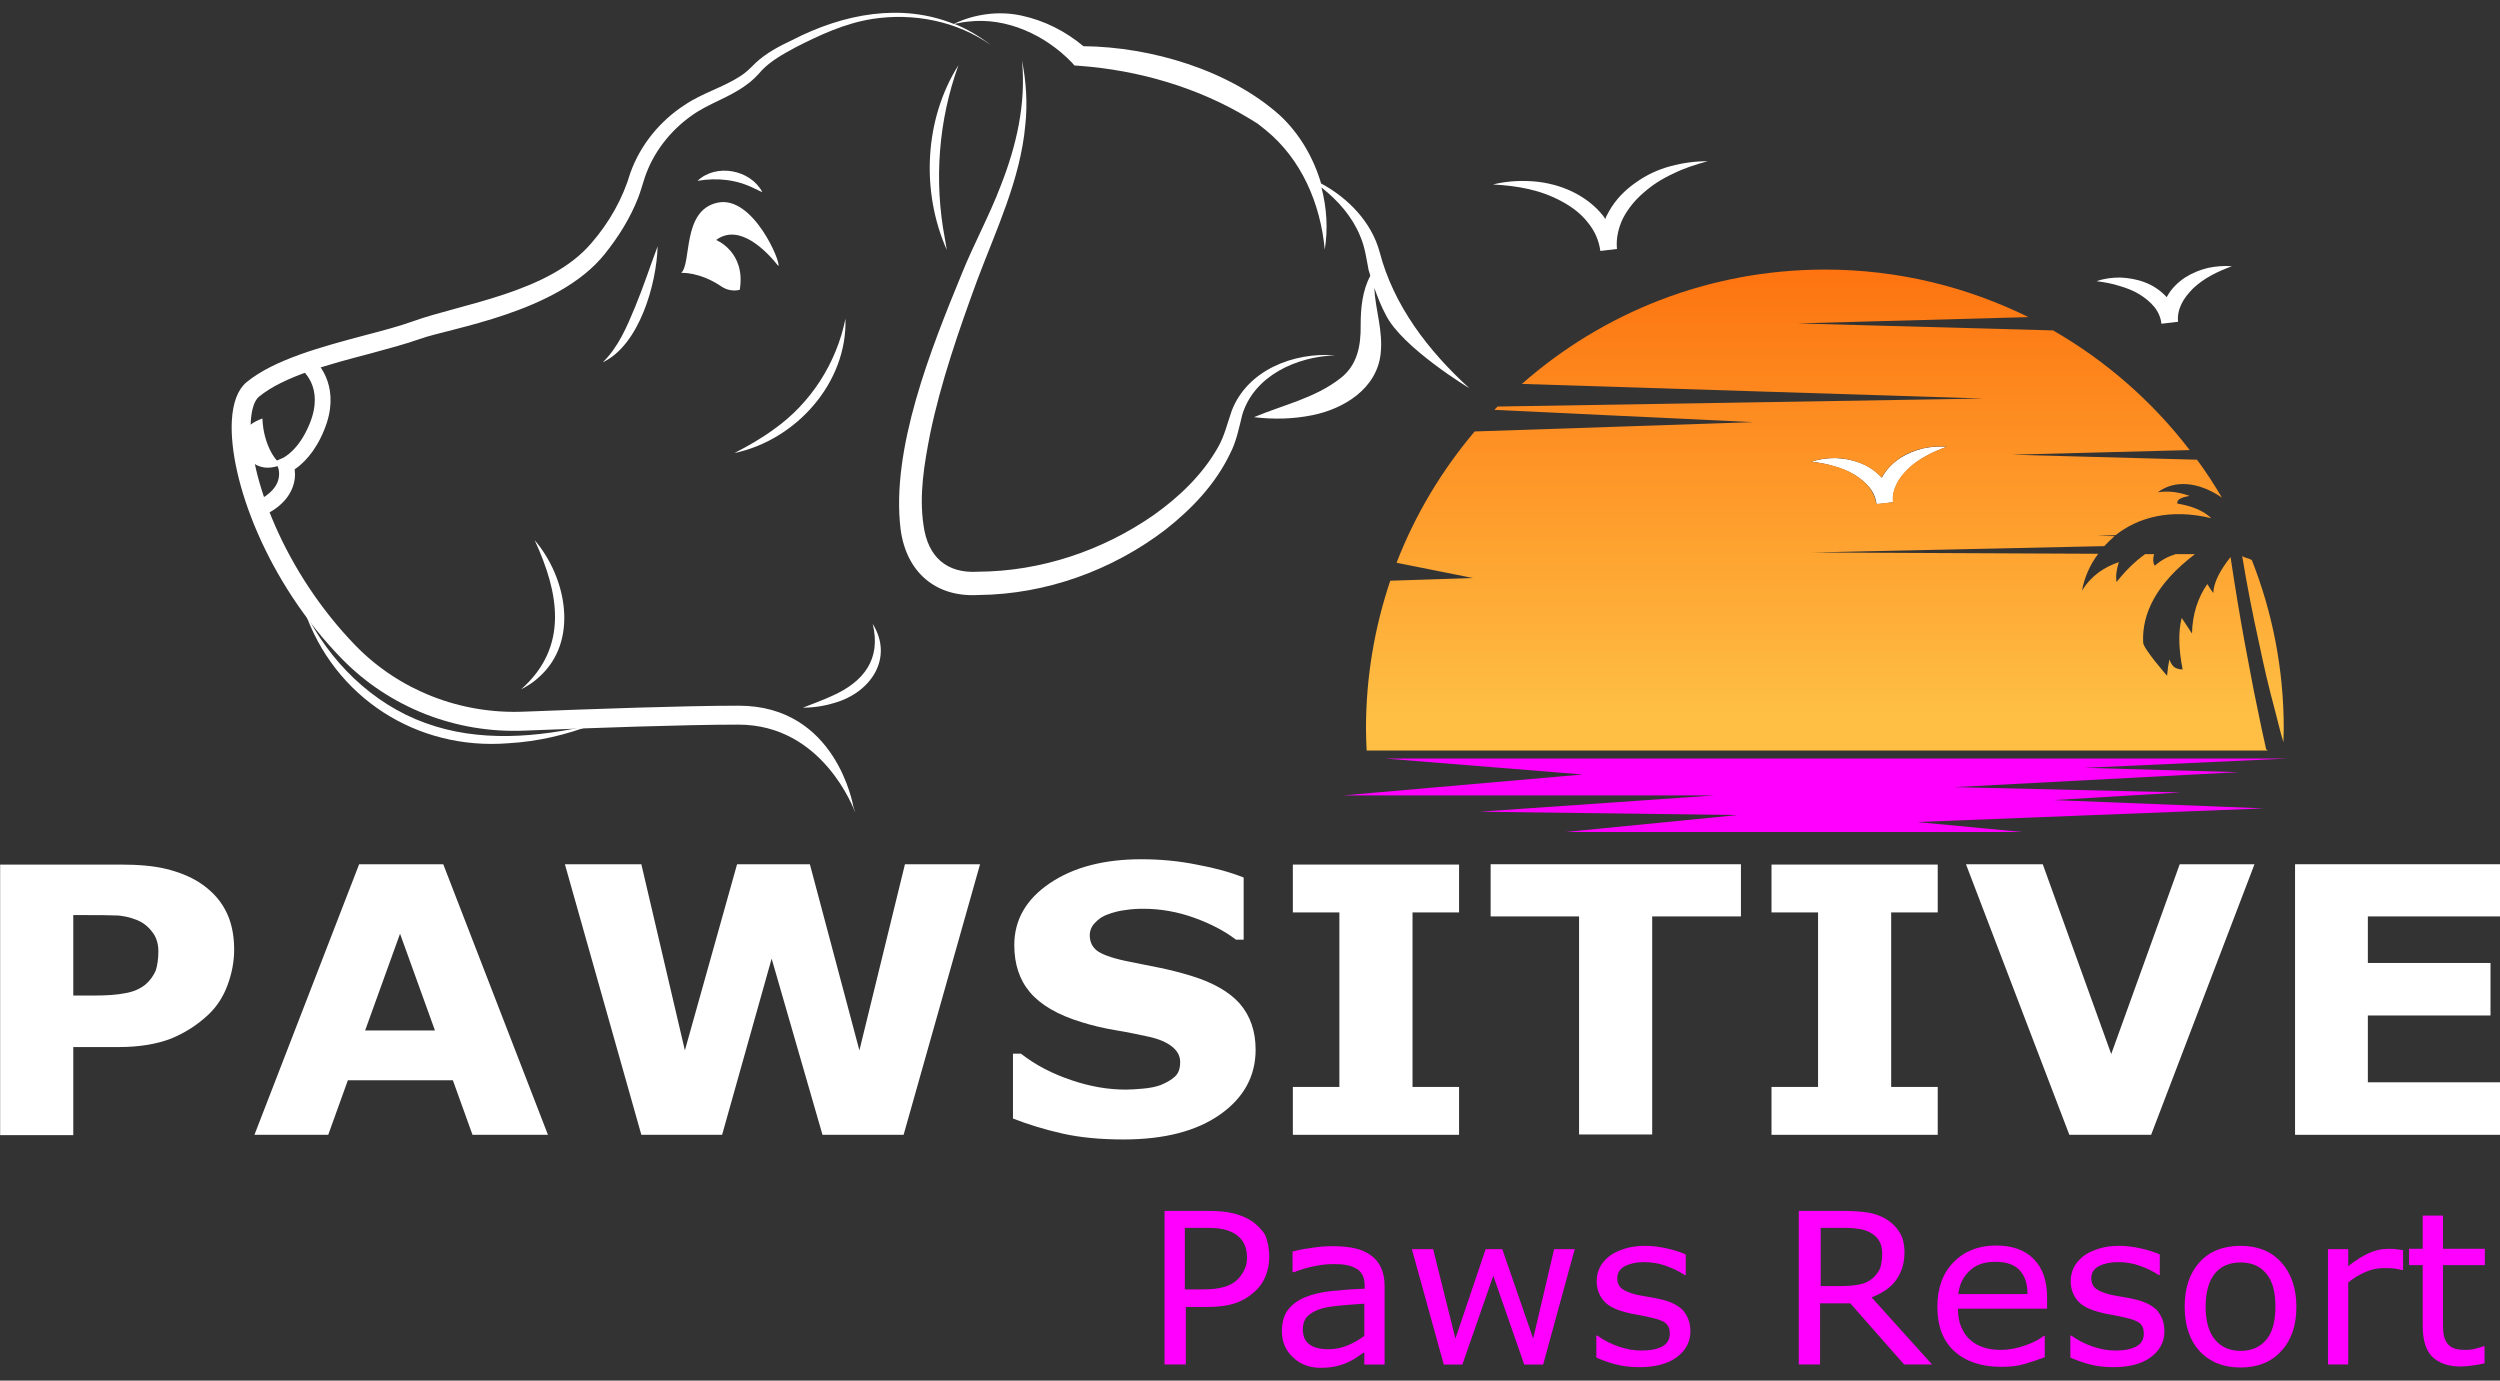 <svg width="134" height="74" viewBox="0 0 134 74" fill="none" xmlns="http://www.w3.org/2000/svg">
<rect x="0" y="0" width="134" height="74" fill="#333333" stroke="none"/>
<path d="M68.032 67.382C68.032 67.739 67.961 68.077 67.837 68.398C67.712 68.719 67.516 68.986 67.284 69.2C66.981 69.485 66.643 69.698 66.233 69.841C65.823 69.984 65.306 70.055 64.701 70.055H63.56V73.137H62.42V64.906H64.772C65.289 64.906 65.734 64.941 66.09 65.031C66.447 65.12 66.767 65.244 67.052 65.422C67.373 65.636 67.641 65.903 67.819 66.206C67.943 66.509 68.032 66.901 68.032 67.382ZM66.839 67.4C66.839 67.115 66.785 66.866 66.678 66.652C66.572 66.438 66.411 66.278 66.197 66.135C66.019 66.028 65.805 65.939 65.556 65.886C65.324 65.832 65.021 65.814 64.647 65.814H63.507V69.111H64.469C64.932 69.111 65.306 69.075 65.591 68.986C65.877 68.915 66.126 68.772 66.304 68.612C66.482 68.433 66.607 68.255 66.696 68.059C66.803 67.863 66.839 67.65 66.839 67.4Z" fill="#FF00FE"/>
<path d="M74.215 73.138H73.128V72.478C73.039 72.55 72.896 72.621 72.736 72.746C72.576 72.853 72.415 72.942 72.255 73.013C72.077 73.102 71.863 73.173 71.631 73.227C71.4 73.28 71.115 73.316 70.794 73.316C70.206 73.316 69.707 73.138 69.315 72.763C68.906 72.389 68.71 71.926 68.71 71.356C68.71 70.893 68.816 70.501 69.03 70.216C69.244 69.931 69.547 69.699 69.939 69.539C70.331 69.378 70.812 69.254 71.364 69.2C71.916 69.147 72.504 69.093 73.146 69.076V68.915C73.146 68.683 73.11 68.487 73.021 68.327C72.932 68.167 72.807 68.042 72.647 67.971C72.487 67.882 72.308 67.828 72.095 67.793C71.881 67.757 71.649 67.757 71.418 67.757C71.133 67.757 70.812 67.793 70.456 67.864C70.099 67.935 69.743 68.042 69.369 68.185H69.28V67.08C69.493 67.026 69.796 66.955 70.206 66.902C70.616 66.831 71.008 66.795 71.4 66.795C71.863 66.795 72.255 66.831 72.594 66.902C72.932 66.973 73.217 67.098 73.467 67.276C73.716 67.454 73.894 67.668 74.019 67.935C74.144 68.202 74.215 68.541 74.215 68.933V73.138ZM73.128 71.606V69.877C72.79 69.895 72.397 69.931 71.952 69.966C71.507 70.002 71.15 70.055 70.883 70.127C70.562 70.216 70.313 70.341 70.117 70.519C69.921 70.697 69.832 70.946 69.832 71.249C69.832 71.606 69.939 71.873 70.171 72.051C70.402 72.229 70.741 72.318 71.204 72.318C71.578 72.318 71.934 72.247 72.255 72.104C72.558 71.98 72.861 71.801 73.128 71.606Z" fill="#FF00FE"/>
<path d="M84.406 66.955L82.713 73.138H81.698L80.041 68.38L78.384 73.138H77.386L75.676 66.955H76.816L78.01 71.748L79.631 66.955H80.522L82.179 71.748L83.301 66.955H84.406Z" fill="#FF00FE"/>
<path d="M90.606 71.356C90.606 71.926 90.356 72.389 89.875 72.746C89.394 73.102 88.717 73.28 87.88 73.28C87.399 73.28 86.953 73.227 86.561 73.12C86.169 73.013 85.831 72.888 85.564 72.763V71.587H85.617C85.956 71.837 86.348 72.033 86.757 72.175C87.185 72.318 87.577 72.389 87.969 72.389C88.45 72.389 88.824 72.318 89.091 72.175C89.359 72.033 89.501 71.801 89.501 71.481C89.501 71.231 89.43 71.053 89.287 70.928C89.145 70.803 88.86 70.697 88.432 70.608C88.272 70.572 88.076 70.536 87.826 70.483C87.577 70.447 87.345 70.394 87.149 70.34C86.579 70.198 86.169 69.984 85.938 69.699C85.706 69.414 85.582 69.075 85.582 68.665C85.582 68.416 85.635 68.167 85.742 67.953C85.849 67.721 86.027 67.525 86.241 67.347C86.455 67.169 86.74 67.044 87.06 66.937C87.381 66.83 87.773 66.777 88.183 66.777C88.575 66.777 88.967 66.83 89.359 66.919C89.751 67.008 90.089 67.115 90.356 67.24V68.345H90.303C90.018 68.149 89.679 67.988 89.287 67.846C88.895 67.703 88.504 67.65 88.112 67.65C87.719 67.65 87.381 67.721 87.096 67.864C86.829 68.006 86.686 68.22 86.686 68.505C86.686 68.754 86.775 68.951 86.936 69.075C87.096 69.2 87.363 69.307 87.719 69.396C87.915 69.432 88.147 69.485 88.397 69.521C88.646 69.556 88.86 69.61 89.02 69.645C89.519 69.752 89.911 69.948 90.196 70.216C90.463 70.536 90.606 70.892 90.606 71.356Z" fill="#FF00FE"/>
<path d="M103.559 73.137H102.062L99.176 69.859H97.555V73.137H96.414V64.906H98.837C99.354 64.906 99.799 64.941 100.138 64.995C100.477 65.048 100.797 65.173 101.082 65.333C101.403 65.529 101.635 65.761 101.813 66.046C101.991 66.331 102.08 66.687 102.08 67.133C102.08 67.721 101.92 68.22 101.617 68.629C101.314 69.039 100.869 69.324 100.316 69.538L103.559 73.137ZM100.886 67.204C100.886 66.972 100.851 66.759 100.762 66.581C100.673 66.402 100.53 66.242 100.334 66.117C100.174 66.01 99.978 65.939 99.746 65.886C99.514 65.85 99.247 65.814 98.944 65.814H97.59V68.932H98.748C99.105 68.932 99.425 68.897 99.693 68.843C99.96 68.79 100.191 68.665 100.387 68.505C100.566 68.344 100.69 68.166 100.779 67.97C100.833 67.774 100.886 67.525 100.886 67.204Z" fill="#FF00FE"/>
<path d="M109.724 70.144H104.949C104.949 70.519 105.002 70.857 105.127 71.142C105.252 71.427 105.412 71.659 105.626 71.837C105.822 72.015 106.071 72.14 106.338 72.229C106.623 72.318 106.926 72.354 107.247 72.354C107.692 72.354 108.138 72.265 108.583 72.104C109.029 71.944 109.349 71.766 109.545 71.605H109.599V72.746C109.225 72.888 108.851 73.013 108.476 73.12C108.102 73.227 107.692 73.262 107.265 73.262C106.196 73.262 105.358 72.977 104.753 72.425C104.147 71.873 103.844 71.089 103.844 70.055C103.844 69.04 104.129 68.238 104.717 67.65C105.287 67.062 106.053 66.759 106.998 66.759C107.871 66.759 108.548 67.009 109.011 67.49C109.492 67.971 109.724 68.666 109.724 69.556V70.144ZM108.672 69.343C108.672 68.79 108.53 68.381 108.245 68.078C107.96 67.775 107.532 67.632 106.944 67.632C106.356 67.632 105.893 67.793 105.554 68.131C105.216 68.452 105.02 68.862 104.966 69.361H108.672V69.343Z" fill="#FF00FE"/>
<path d="M116.013 71.356C116.013 71.926 115.764 72.389 115.283 72.746C114.802 73.102 114.125 73.28 113.287 73.28C112.806 73.28 112.361 73.227 111.969 73.12C111.577 73.013 111.238 72.888 110.971 72.763V71.587H111.024C111.363 71.837 111.755 72.033 112.165 72.175C112.592 72.318 112.984 72.389 113.376 72.389C113.857 72.389 114.231 72.318 114.499 72.175C114.766 72.033 114.908 71.801 114.908 71.481C114.908 71.231 114.837 71.053 114.695 70.928C114.552 70.803 114.267 70.697 113.839 70.608C113.679 70.572 113.483 70.536 113.234 70.483C112.984 70.447 112.753 70.394 112.557 70.34C111.987 70.198 111.577 69.984 111.345 69.699C111.113 69.414 110.989 69.075 110.989 68.665C110.989 68.416 111.042 68.167 111.149 67.953C111.256 67.721 111.434 67.525 111.648 67.347C111.862 67.169 112.147 67.044 112.468 66.937C112.788 66.83 113.18 66.777 113.59 66.777C113.982 66.777 114.374 66.83 114.766 66.919C115.158 67.008 115.496 67.115 115.764 67.24V68.345H115.71C115.425 68.149 115.087 67.988 114.695 67.846C114.303 67.703 113.911 67.65 113.519 67.65C113.127 67.65 112.788 67.721 112.503 67.864C112.236 68.006 112.093 68.22 112.093 68.505C112.093 68.754 112.182 68.951 112.343 69.075C112.503 69.2 112.77 69.307 113.127 69.396C113.323 69.432 113.554 69.485 113.804 69.521C114.053 69.556 114.267 69.61 114.427 69.645C114.926 69.752 115.318 69.948 115.603 70.216C115.871 70.536 116.013 70.892 116.013 71.356Z" fill="#FF00FE"/>
<path d="M123.086 70.037C123.086 71.053 122.819 71.837 122.266 72.425C121.732 73.013 121.001 73.298 120.093 73.298C119.184 73.298 118.453 73.013 117.901 72.425C117.367 71.837 117.099 71.053 117.099 70.037C117.099 69.022 117.367 68.238 117.901 67.65C118.436 67.062 119.166 66.777 120.093 66.777C121.001 66.777 121.732 67.062 122.266 67.65C122.801 68.238 123.086 69.04 123.086 70.037ZM121.963 70.037C121.963 69.236 121.803 68.648 121.464 68.256C121.144 67.864 120.681 67.668 120.093 67.668C119.505 67.668 119.041 67.864 118.721 68.256C118.4 68.648 118.222 69.236 118.222 70.037C118.222 70.803 118.382 71.391 118.721 71.801C119.041 72.193 119.505 72.407 120.093 72.407C120.681 72.407 121.126 72.211 121.464 71.819C121.803 71.427 121.963 70.821 121.963 70.037Z" fill="#FF00FE"/>
<path d="M128.823 68.077H128.77C128.609 68.042 128.449 68.006 128.289 67.988C128.128 67.97 127.95 67.97 127.754 67.97C127.416 67.97 127.095 68.042 126.774 68.184C126.454 68.327 126.151 68.505 125.866 68.737V73.137H124.779V66.955H125.866V67.864C126.293 67.525 126.685 67.293 127.006 67.151C127.327 67.008 127.665 66.937 128.021 66.937C128.217 66.937 128.342 66.937 128.431 66.955C128.52 66.973 128.645 66.99 128.805 67.008V68.077H128.823Z" fill="#FF00FE"/>
<path d="M133.206 73.066C132.992 73.12 132.779 73.156 132.529 73.191C132.28 73.227 132.066 73.245 131.888 73.245C131.229 73.245 130.73 73.066 130.373 72.728C130.035 72.389 129.857 71.837 129.857 71.089V67.811H129.126V66.937H129.857V65.156H130.944V66.937H133.188V67.811H130.944V70.643C130.944 70.964 130.944 71.213 130.961 71.409C130.979 71.605 131.033 71.766 131.122 71.926C131.211 72.069 131.318 72.176 131.478 72.247C131.621 72.318 131.852 72.354 132.155 72.354C132.333 72.354 132.511 72.336 132.707 72.282C132.903 72.229 133.046 72.193 133.117 72.158H133.171V73.066H133.206Z" fill="#FF00FE"/>
<path d="M12.551 50.902C12.551 51.543 12.426 52.185 12.194 52.808C11.963 53.432 11.624 53.949 11.179 54.376C10.573 54.946 9.896 55.374 9.148 55.677C8.4 55.962 7.473 56.122 6.368 56.122H3.928V60.844H0.008V46.341H6.457C7.42 46.341 8.239 46.412 8.898 46.572C9.558 46.733 10.146 46.964 10.662 47.285C11.268 47.677 11.749 48.158 12.07 48.764C12.39 49.352 12.551 50.065 12.551 50.902ZM8.489 50.991C8.489 50.581 8.382 50.225 8.15 49.94C7.918 49.637 7.651 49.441 7.348 49.316C6.939 49.156 6.547 49.067 6.155 49.067C5.763 49.049 5.246 49.049 4.605 49.049H3.928V53.361H5.05C5.709 53.361 6.261 53.325 6.707 53.236C7.135 53.165 7.509 53.004 7.794 52.773C8.043 52.559 8.221 52.309 8.346 52.024C8.435 51.757 8.489 51.401 8.489 50.991Z" fill="white"/>
<path d="M29.37 60.826H25.326L24.275 57.904H18.645L17.593 60.826H13.638L19.25 46.323H23.758L29.37 60.826ZM23.313 55.232L21.442 50.047L19.571 55.232H23.313Z" fill="white"/>
<path d="M52.531 46.323L48.433 60.826H44.086L41.36 51.383L38.705 60.826H34.376L30.278 46.323H34.376L36.71 56.301L39.507 46.323H43.409L46.064 56.301L48.505 46.323H52.531Z" fill="white"/>
<path d="M67.301 56.265C67.301 57.69 66.66 58.848 65.395 59.739C64.13 60.63 62.402 61.075 60.228 61.075C58.963 61.075 57.876 60.968 56.932 60.755C55.988 60.541 55.115 60.273 54.295 59.953V56.478H54.723C55.525 57.102 56.433 57.565 57.449 57.904C58.447 58.242 59.409 58.403 60.335 58.403C60.567 58.403 60.887 58.385 61.279 58.349C61.671 58.314 61.992 58.242 62.224 58.153C62.526 58.029 62.776 57.886 62.972 57.708C63.168 57.53 63.257 57.28 63.257 56.924C63.257 56.603 63.114 56.336 62.829 56.104C62.544 55.873 62.135 55.694 61.582 55.57C61.012 55.445 60.406 55.32 59.765 55.214C59.123 55.107 58.536 54.964 57.965 54.786C56.683 54.394 55.774 53.859 55.204 53.182C54.634 52.505 54.366 51.668 54.366 50.652C54.366 49.298 55.008 48.194 56.273 47.339C57.538 46.483 59.177 46.056 61.172 46.056C62.17 46.056 63.168 46.145 64.13 46.341C65.11 46.519 65.947 46.751 66.66 47.036V50.367H66.25C65.644 49.904 64.896 49.512 64.005 49.191C63.114 48.871 62.206 48.71 61.279 48.71C60.959 48.71 60.62 48.728 60.299 48.782C59.979 48.817 59.658 48.906 59.373 49.013C59.106 49.102 58.874 49.263 58.696 49.459C58.5 49.655 58.411 49.886 58.411 50.136C58.411 50.51 58.571 50.813 58.874 51.009C59.177 51.205 59.765 51.401 60.602 51.561C61.155 51.668 61.689 51.775 62.206 51.882C62.722 51.989 63.275 52.131 63.863 52.309C65.021 52.666 65.894 53.165 66.446 53.788C67.016 54.447 67.301 55.267 67.301 56.265Z" fill="white"/>
<path d="M78.206 60.826H69.297V58.26H71.791V48.906H69.297V46.341H78.206V48.906H75.711V58.26H78.206V60.826Z" fill="white"/>
<path d="M93.297 49.12H88.557V60.808H84.638V49.12H79.898V46.323H93.314V49.12H93.297Z" fill="white"/>
<path d="M103.862 60.826H94.953V58.26H97.448V48.906H94.953V46.341H103.862V48.906H101.367V58.26H103.862V60.826Z" fill="white"/>
<path d="M120.841 46.323L115.3 60.826H110.917L105.376 46.323H109.492L113.162 56.497L116.833 46.323H120.841Z" fill="white"/>
<path d="M134.008 60.826H123.015V46.323H134.008V49.12H126.917V51.615H133.491V54.43H126.917V58.011H134.008V60.826Z" fill="white"/>
<path d="M53.637 9.959C54.474 7.839 55.008 5.558 54.777 3.242C55.008 4.365 55.08 5.594 54.955 6.716C54.688 9.638 53.387 12.329 52.372 15.037C51.392 17.709 50.43 20.489 49.859 23.233C49.539 24.872 49.254 26.529 49.503 28.168C49.735 29.843 50.733 30.751 52.425 30.644C55.775 30.627 59.089 29.522 61.85 27.598C63.204 26.636 64.451 25.442 65.271 23.999C65.627 23.393 65.788 22.68 66.019 22.021C66.857 19.83 69.351 18.867 71.56 19.046C69.493 19.117 67.231 20.133 66.589 22.217C66.411 22.93 66.269 23.678 65.93 24.319C65.146 25.959 63.863 27.295 62.456 28.399C59.605 30.573 56.06 31.856 52.461 31.892C50.127 32.034 48.577 30.644 48.274 28.382C47.739 24.07 49.913 18.672 51.534 14.716C52.176 13.113 53.031 11.563 53.637 9.959Z" fill="white"/>
<path d="M50.75 13.398C49.36 10.28 49.538 6.396 51.374 3.492C50.304 6.45 50.055 9.675 50.643 12.775C50.679 12.971 50.714 13.184 50.75 13.398Z" fill="white"/>
<path d="M73.947 13.505C73.52 11.919 72.272 10.618 70.811 9.834C70.402 8.445 69.653 7.162 68.602 6.182C65.894 3.759 61.707 2.512 58.072 2.476C57.11 1.674 55.988 1.104 54.758 0.837C53.547 0.57 52.228 0.748 51.124 1.282C48.327 0.16 45.244 0.712 42.447 2.155C41.77 2.476 41.075 2.832 40.487 3.385C40.202 3.67 39.971 3.901 39.685 4.08C38.759 4.685 37.637 4.988 36.692 5.63C35.374 6.485 34.323 7.768 33.788 9.264C33.378 10.654 32.648 11.937 31.704 13.024C29.441 15.696 24.719 16.284 22.118 17.228C21.423 17.478 20.497 17.727 19.535 17.977C17.272 18.582 14.706 19.26 13.21 20.489C12.747 20.881 12.479 21.576 12.426 22.556C12.265 25.656 14.279 31.179 18.341 35.33C20.871 37.914 24.434 39.321 28.122 39.161C31.739 39.018 36.657 38.84 39.579 38.84C44.104 38.84 45.779 43.383 45.85 43.58L45.743 43.241C45.725 43.188 44.835 37.825 39.596 37.825C36.657 37.825 31.721 38.003 28.087 38.145C24.684 38.288 21.405 37.005 19.072 34.618C15.223 30.662 13.299 25.478 13.441 22.609C13.477 21.95 13.637 21.469 13.869 21.273C15.205 20.168 17.646 19.527 19.82 18.957C20.8 18.689 21.744 18.44 22.492 18.173C24.096 17.585 29.886 16.783 32.416 13.612C33.147 12.703 33.77 11.705 34.198 10.618C34.34 10.262 34.447 9.852 34.554 9.532C35 8.195 35.908 7.019 37.066 6.2C37.975 5.541 39.08 5.238 39.988 4.561C40.309 4.347 40.594 4.044 40.844 3.759C41.325 3.26 41.966 2.904 42.625 2.547C43.944 1.87 45.298 1.247 46.759 1.015C48.95 0.677 51.284 1.122 53.119 2.423C52.496 1.942 51.837 1.55 51.16 1.282C51.409 1.229 51.676 1.176 51.89 1.158C53.957 0.908 56.041 1.888 57.449 3.349L57.591 3.51L57.841 3.527C61.012 3.759 64.219 4.685 66.945 6.342L67.408 6.627L67.836 6.966C69.76 8.534 70.776 10.903 71.007 13.38C71.186 12.275 71.114 11.135 70.829 10.048C71.738 10.761 72.486 11.634 72.896 12.632C73.163 13.238 73.234 13.843 73.359 14.485C73.395 14.592 73.43 14.698 73.448 14.787C73.021 15.572 72.932 16.534 72.932 17.407C72.95 18.529 72.754 19.58 71.845 20.275C70.473 21.344 68.834 21.683 67.213 22.36C68.246 22.484 69.297 22.467 70.348 22.253C72.023 21.914 73.787 20.845 74.001 18.974C74.143 17.727 73.716 16.605 73.662 15.429C73.84 15.928 74.036 16.427 74.286 16.89C75.159 18.636 78.758 20.81 78.758 20.81C76.549 18.796 74.695 16.373 73.947 13.505Z" fill="white"/>
<path d="M41.717 14.253C41.093 13.469 39.632 11.937 38.385 12.863C38.385 12.863 39.989 13.505 39.65 15.536C39.33 15.607 38.991 15.571 38.67 15.357C37.494 14.556 36.514 14.627 36.514 14.627C37.084 14.092 36.55 11.295 38.439 10.868C40.363 10.422 41.895 14.128 41.717 14.253Z" fill="white"/>
<path d="M35.249 13.202C35.195 15.215 34.269 18.494 32.309 19.42C33.147 18.601 33.592 17.532 34.037 16.463C34.483 15.394 34.839 14.289 35.249 13.202Z" fill="white"/>
<path d="M28.657 28.952C30.367 30.948 31.062 34.386 28.871 36.31C28.586 36.578 28.265 36.774 27.927 36.952C30.51 34.671 29.958 31.767 28.657 28.952Z" fill="white"/>
<path d="M45.316 17.085C45.423 20.524 42.661 23.589 39.365 24.283C40.096 23.909 40.808 23.5 41.467 23.018C43.445 21.629 44.835 19.473 45.316 17.085Z" fill="white"/>
<path d="M37.388 9.692C38.385 8.747 40.221 9.086 40.862 10.297C40.702 10.244 40.577 10.155 40.434 10.101C39.472 9.62 38.439 9.514 37.388 9.692Z" fill="white"/>
<path d="M13.567 27.865L13.282 27.063C14.084 26.778 14.636 26.368 14.85 25.905C15.046 25.477 14.921 25.103 14.921 25.103L14.778 24.711L15.152 24.551C15.188 24.533 16.008 24.159 16.596 22.716C17.415 20.72 16.168 19.811 16.115 19.776L16.596 19.081C17.237 19.526 18.253 20.916 17.38 23.036C16.881 24.284 16.186 24.889 15.794 25.157C15.829 25.424 15.829 25.816 15.633 26.243C15.313 26.956 14.618 27.491 13.567 27.865Z" fill="white"/>
<path d="M15.134 24.89C14.885 24.89 14.119 23.928 14.065 22.431C13.05 22.805 12.907 23.34 13.014 24.088C13.032 24.088 13.531 25.567 15.134 24.89Z" fill="white"/>
<path d="M46.777 33.441C47.917 35.276 46.67 37.112 44.763 37.664C44.193 37.842 43.623 37.931 43.035 37.931C43.587 37.717 44.122 37.521 44.621 37.29C46.296 36.541 47.24 35.33 46.777 33.441Z" fill="white"/>
<path d="M16.31 32.711C17.628 35.419 19.927 37.718 22.795 38.751C25.664 39.802 28.817 39.535 31.775 38.84C30.332 39.392 28.817 39.749 27.249 39.838C22.35 40.23 17.913 37.397 16.31 32.711Z" fill="white"/>
<path d="M89.537 8.908C88.878 9.086 88.254 9.371 87.684 9.781C87.114 10.173 86.598 10.69 86.241 11.331L86.117 11.563C86.081 11.616 86.063 11.687 86.045 11.741C86.01 11.687 85.974 11.634 85.938 11.58L85.76 11.367C85.279 10.832 84.656 10.422 84.014 10.155C83.373 9.888 82.696 9.745 82.019 9.71C81.342 9.674 80.665 9.727 80.023 9.888C80.682 9.923 81.324 9.995 81.947 10.137C82.571 10.28 83.159 10.494 83.711 10.796C84.246 11.082 84.745 11.456 85.101 11.919C85.475 12.364 85.707 12.899 85.778 13.451L86.669 13.344C86.615 12.792 86.74 12.222 86.99 11.705C87.257 11.188 87.649 10.707 88.112 10.315C88.575 9.906 89.11 9.567 89.698 9.3C90.268 9.015 90.891 8.819 91.533 8.641C90.856 8.641 90.197 8.73 89.537 8.908Z" fill="white"/>
<path d="M118.347 14.36C117.919 14.466 117.51 14.627 117.118 14.876C116.744 15.126 116.387 15.464 116.156 15.892L116.138 15.928L116.102 15.892C115.764 15.536 115.372 15.286 114.944 15.126C114.516 14.965 114.071 14.894 113.643 14.876C113.198 14.876 112.77 14.93 112.378 15.072C112.806 15.126 113.198 15.197 113.59 15.322C113.964 15.429 114.338 15.571 114.659 15.767C114.98 15.963 115.265 16.195 115.479 16.462C115.692 16.729 115.817 17.032 115.853 17.353L116.744 17.246C116.708 16.925 116.779 16.605 116.922 16.302C117.064 15.999 117.296 15.714 117.563 15.446C117.83 15.197 118.151 14.965 118.507 14.769C118.864 14.573 119.238 14.413 119.63 14.271C119.22 14.235 118.775 14.271 118.347 14.36Z" fill="white"/>
<path d="M103.078 24.034C102.65 24.141 102.24 24.302 101.848 24.551C101.474 24.8 101.118 25.139 100.886 25.567L100.868 25.602L100.833 25.567C100.494 25.21 100.102 24.961 99.675 24.8C99.247 24.64 98.802 24.569 98.374 24.551C97.929 24.551 97.501 24.605 97.109 24.747C97.537 24.8 97.929 24.872 98.321 24.997C98.695 25.103 99.069 25.246 99.39 25.442C99.71 25.638 99.995 25.869 100.209 26.137C100.423 26.404 100.548 26.707 100.583 27.028L101.474 26.921C101.439 26.6 101.51 26.279 101.652 25.976C101.795 25.674 102.027 25.389 102.294 25.121C102.561 24.872 102.882 24.64 103.238 24.444C103.594 24.248 103.969 24.088 104.361 23.945C103.933 23.91 103.505 23.945 103.078 24.034Z" fill="white"/>
<path d="M121.482 36.275C121.625 36.863 121.767 37.45 121.928 38.038C122.035 38.484 122.159 38.911 122.266 39.357C122.266 39.375 122.284 39.393 122.284 39.41C122.32 39.535 122.355 39.66 122.391 39.785C122.391 39.553 122.409 39.303 122.409 39.054C122.409 35.865 121.803 32.818 120.698 30.021C120.574 29.95 120.449 29.914 120.324 29.878L120.182 29.807C120.431 31.322 120.734 32.889 121.09 34.493C121.215 35.081 121.34 35.669 121.482 36.275Z" fill="url(#paint0_linear_1_441)"/>
<path d="M74.232 40.657H122.623L111.754 41.156L119.968 41.388L104.77 42.19L116.886 42.474L110.097 42.884L121.34 43.33L102.739 44.06L108.387 44.595H83.907L93.136 43.686L79.31 43.508L91.871 42.635H71.987L84.833 41.512L74.232 40.657Z" fill="#FF00FE"/>
<path d="M121.465 40.159C121.305 39.428 121.144 38.716 121.002 37.985C120.877 37.379 120.752 36.791 120.645 36.186C120.538 35.616 120.432 35.063 120.325 34.493C120.04 32.943 119.79 31.411 119.558 29.861L119.541 29.879C119.006 30.556 118.65 31.215 118.632 31.785C118.525 31.642 118.418 31.482 118.311 31.304C117.795 32.052 117.51 32.943 117.492 33.959C117.331 33.709 117.135 33.424 116.939 33.121C116.833 33.531 116.797 33.994 116.815 34.475C116.833 34.903 116.886 35.348 116.975 35.812C116.975 35.829 116.975 35.865 116.993 35.883C116.833 35.883 116.69 35.847 116.565 35.776C116.441 35.687 116.351 35.544 116.28 35.348C116.262 35.473 116.227 35.616 116.209 35.74C116.191 35.865 116.173 36.061 116.155 36.221C116.155 36.221 114.873 34.76 114.873 34.44C114.801 32.89 115.568 31.286 117.652 29.7H116.619C116.209 29.825 115.835 30.021 115.496 30.324C115.389 30.146 115.389 29.932 115.461 29.7H114.98C114.409 30.11 113.911 30.609 113.447 31.197C113.394 30.858 113.447 30.52 113.572 30.128C112.806 30.395 112.111 30.823 111.594 31.66C111.719 30.983 112.004 30.288 112.467 29.683L97.145 29.611L112.788 29.273C112.948 29.095 113.144 28.916 113.34 28.738L112.396 28.721L113.394 28.685C114.588 27.741 116.316 27.242 118.525 27.776C118.08 27.349 117.456 27.117 116.708 26.992C116.672 26.832 116.797 26.672 117.367 26.582C116.779 26.369 116.209 26.297 115.657 26.387C116.583 25.692 117.866 25.834 119.095 26.672C118.685 25.977 118.24 25.282 117.759 24.64L107.853 24.373L117.367 24.124C115.389 21.54 112.895 19.349 110.044 17.71L96.361 17.335L108.726 16.997C105.43 15.376 101.742 14.449 97.822 14.449C91.586 14.449 85.903 16.765 81.573 20.578L106.303 21.362L80.272 21.79C80.219 21.843 80.148 21.915 80.094 21.968L93.974 22.627L79.043 23.126C77.279 25.211 75.854 27.58 74.856 30.164L78.954 30.983L74.518 31.126C73.68 33.62 73.217 36.275 73.217 39.054C73.217 39.446 73.235 39.838 73.253 40.23H121.554L121.465 40.159ZM98.356 24.551C98.802 24.551 99.247 24.64 99.657 24.801C100.085 24.961 100.495 25.211 100.815 25.567L100.851 25.602L100.869 25.567C101.118 25.139 101.457 24.819 101.831 24.551C102.205 24.302 102.633 24.124 103.06 24.035C103.488 23.928 103.915 23.91 104.343 23.946C103.951 24.088 103.559 24.248 103.22 24.444C102.864 24.64 102.543 24.854 102.276 25.122C102.009 25.371 101.777 25.656 101.635 25.977C101.492 26.28 101.421 26.6 101.457 26.921L100.566 27.01C100.53 26.689 100.388 26.404 100.192 26.119C99.978 25.852 99.693 25.62 99.372 25.424C99.051 25.228 98.695 25.086 98.303 24.979C97.929 24.872 97.519 24.801 97.091 24.747C97.484 24.605 97.911 24.551 98.356 24.551Z" fill="url(#paint1_linear_1_441)"/>
<defs>
<linearGradient id="paint0_linear_1_441" x1="121.285" y1="7.117" x2="121.285" y2="38.322" gradientUnits="userSpaceOnUse">
<stop stop-color="#FD5C00"/>
<stop offset="1" stop-color="#FEBF44"/>
</linearGradient>
<linearGradient id="paint1_linear_1_441" x1="97.347" y1="7.117" x2="97.347" y2="38.322" gradientUnits="userSpaceOnUse">
<stop stop-color="#FD5C00"/>
<stop offset="1" stop-color="#FEBF44"/>
</linearGradient>
</defs>
</svg>
